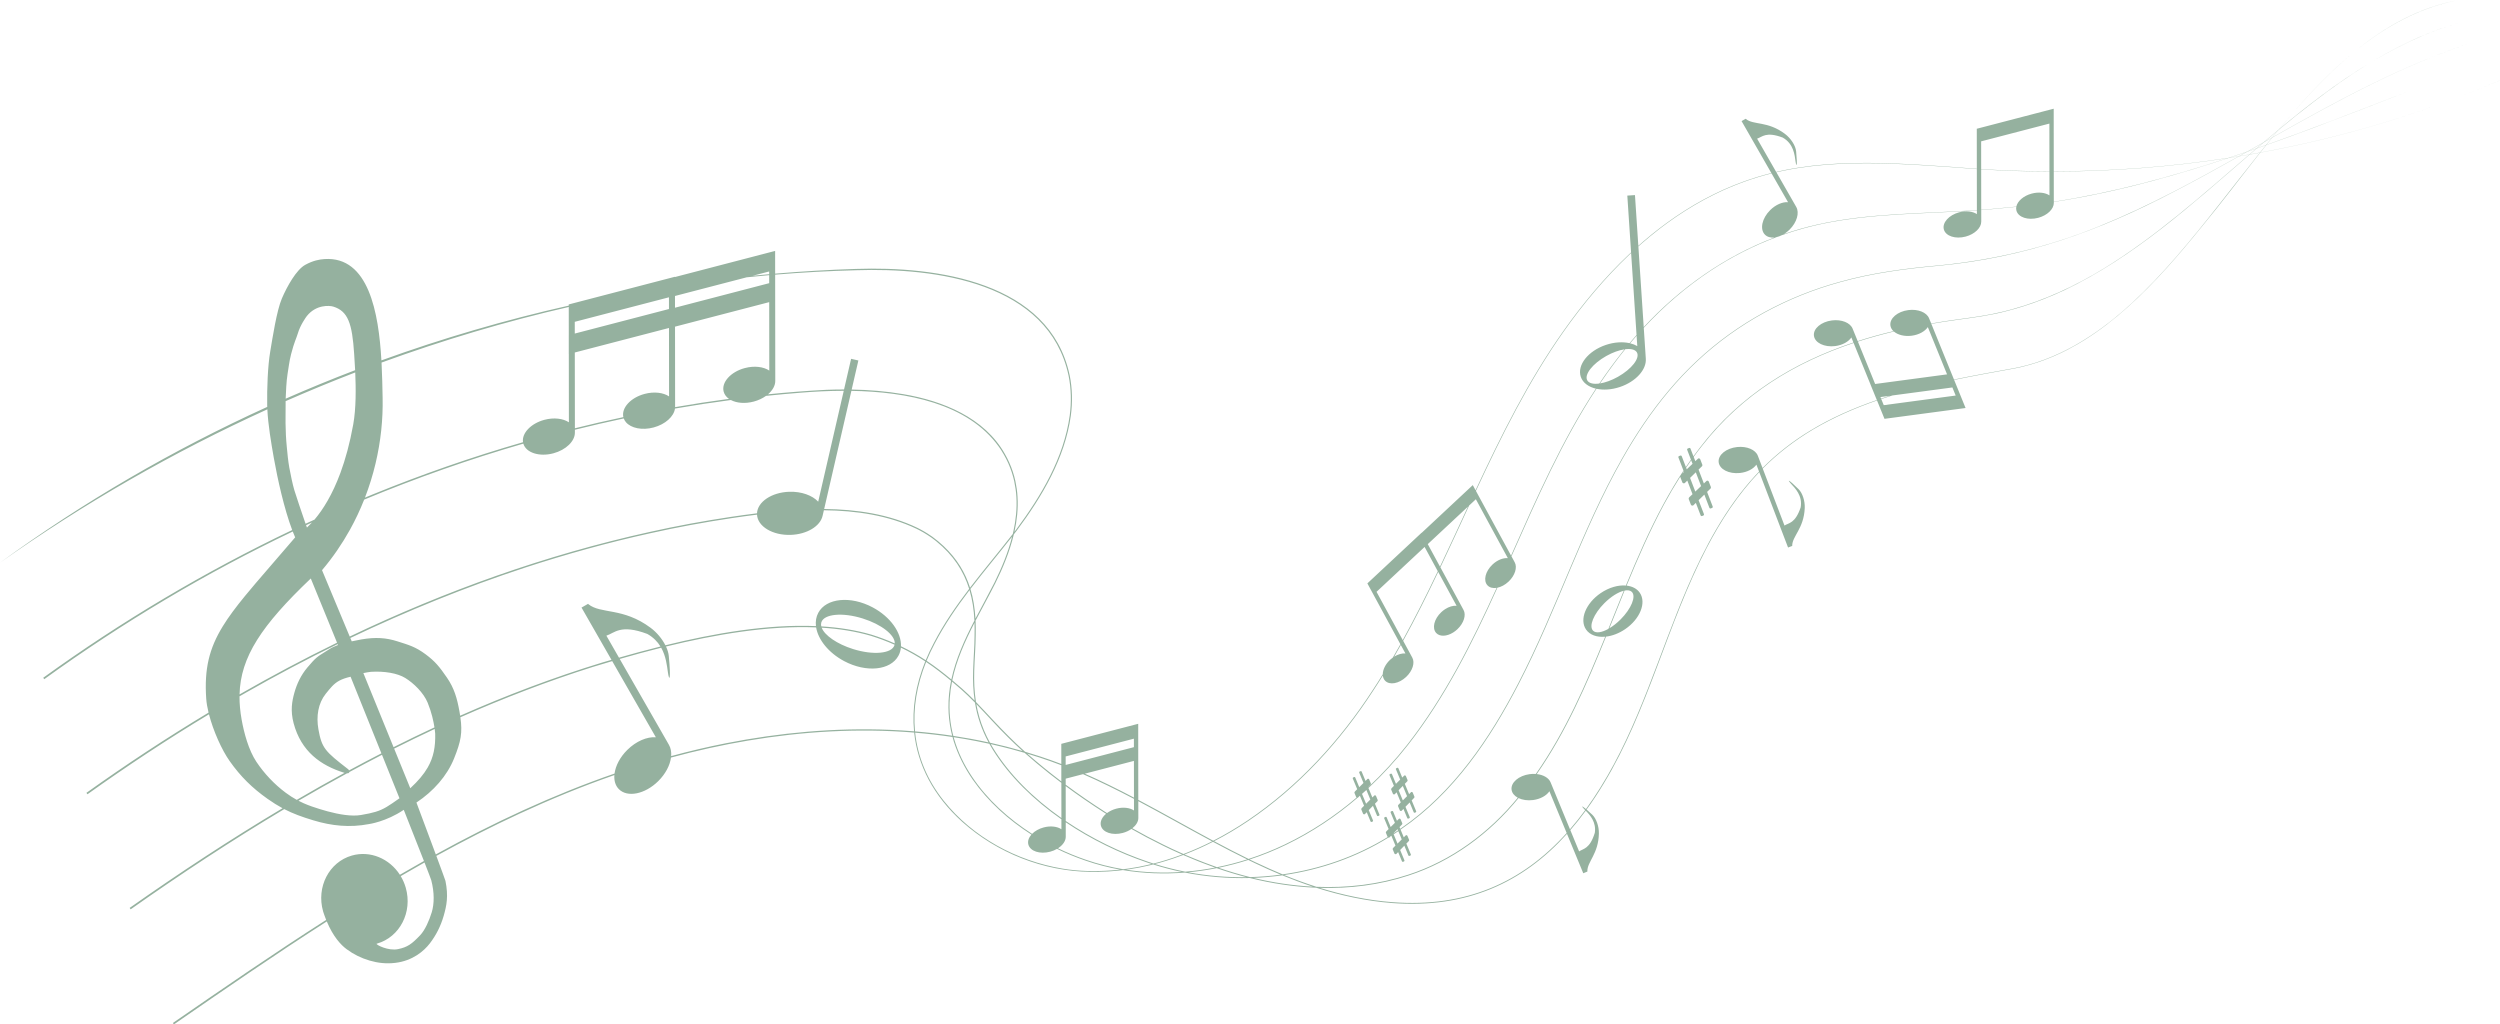 <?xml version="1.0" encoding="UTF-8"?><svg id="Layer_2" xmlns="http://www.w3.org/2000/svg" viewBox="0 0 5729.41 2347.72"><defs><style>.cls-1{fill:#95b19f;}</style></defs><g id="Layer_1-2"><path class="cls-1" d="M5729.41,184.06c-176.26,75.81-360.88,130.99-549.32,165.5,4.49-5.67,8.99-11.35,13.53-17.02,145.13-51.35,288.02-109.38,431.89-164.24-46.35,17.65-92.6,35.58-138.84,53.54-96.84,37.54-194.26,75.44-292.72,110.27,4.48-5.6,8.98-11.19,13.5-16.78,152.93-86.32,306.77-171.09,475.14-223.3-168.15,52.04-321.84,136.55-474.62,222.66,4.52-5.58,9.07-11.15,13.64-16.7,25.85-21.53,51.97-42.62,78.59-62.96,40.96-31.61,83.52-61.86,127.88-89-72.45,44.02-139.7,95.88-205.21,150.43,10.18-12.33,20.48-24.57,30.93-36.67-10.63,12.23-21.17,24.67-31.64,37.26-11.55,9.62-23.05,19.33-34.51,29.09-12.6,7.11-25.19,14.22-37.79,21.31-14.24,4.88-28.5,9.68-42.78,14.4-132.38,20.4-266.34,30.67-400.34,30.79l-.02-13.44-.04-33.67-.03-29.15-.04-32.33-.02-20.92v-13.98l-176.26,45.92h0s-.03.01-.03.01l.03,23.33v8.09h0s0,.86,0,.86l.04,32.12.03,27.43c-19.07-1.26-38.14-2.71-57.18-4.38-42.72-2.98-85.45-5.96-128.25-7.66-85.48-3.4-171.85-1.96-255.96,15.12-6.15,1.23-12.31,2.57-18.47,4l-.68-1.18-18.32-31.97-15.86-27.68-8.82-15.4c11.56-3.61,20.06-17.07,58.7-2.46,25.04,14.11,27.31,39.77,29.45,54.9,1.89,13.38,4.69,12.28,1.28-23.3-1.25-13.08-11.96-29.91-25.95-40.35-39.71-29.62-71.53-19.43-89.4-34.01l-.26-.44h0s-.18.1-.18.1h0s0,0,0,0l-9.27,5.32,17.57,30.65,17.48,30.5,15.47,26.99,17.76,30.99c-21.44,5.37-42.76,11.86-63.27,19.27-62.97,22.67-122.27,55.42-176.32,94.79l-6.44,4.8-6.44,4.8-3.22,2.4-3.16,2.48-12.61,9.96-3.15,2.49-3.09,2.57-6.16,5.15-6.16,5.15-3.08,2.58-3.02,2.65s-5.28,4.66-8.76,7.73l-.2-3.02-3.77-56.97-3.74-56.37h.01s-17.54,1.16-17.54,1.16l3.77,56.89,3.75,56.61,1.11,16.82c-1.74,1.62-4.41,4.1-4.41,4.1-56.38,53.3-106.52,113.34-151.22,176.7-80.37,113.91-141.98,238.2-200.78,364.09l-.14-.26-6.22-11.48-117.17,109.42-.14-.25-124.27,116.06h0s-.02.02-.02.02l10.39,19.14,3.6,6.64h0s.38.7.38.7l14.31,26.36,12.66,23.32,15.14,27.88,19.27,35.48c-5.67,10.16-11.43,20.26-17.29,30.32-2.23,1.59-4.4,3.38-6.5,5.36-10.67,10.08-16.57,22.57-16.66,33.07-7.43,12.08-14.98,24.25-22.72,35.8-75.41,116.5-171.38,221.34-286.81,299.07-25.33,17.04-51.75,32.71-79.05,46.66-57.42-30.78-114.14-63.14-171.7-93.63l-.05-44.34-.04-33.67-.03-29.15-.04-32.33-.02-20.92v-13.98l-176.26,45.92h0s-.03.01-.03.01l.03,23.33v8.09h0s0,.86,0,.86l.02,13.9c-15.87-6.09-31.91-11.82-48.13-17.12-11.6-3.83-23.26-7.46-34.97-10.92-.15-.13-.3-.26-.45-.39-25.37-22.68-49.3-46.89-72.54-71.76-13.17-13.98-26.13-28.2-39.52-41.98-3.73-23.65-4.67-47.76-3.94-71.71.72-26.96,3.16-53.99,3.33-81.01.27-11.41.18-22.57-.34-33.5,15.08-29.01,31.09-57.58,45.58-86.34,17.37-35.13,32.42-71.64,41.73-109.78.14-.57.27-1.15.41-1.73,2.38-3.06,4.75-6.13,7.11-9.21,57.96-77.91,109.99-165.35,123.58-263.03,4.03-30.61,3.49-62.01-2.68-92.3-45.63-214.8-305.98-250.1-490.03-243.79-61.75,1.94-123.43,5.56-184.97,10.82v-3.9s-.04-28.88-.04-28.88v-19.3l-229.69,59.85v-.62l-243.29,63.39v.02h-.04v2.7c-145.54,32.78-289.02,74.75-429.32,125.52-6.24-109.02-29.1-239-130.51-232.2-12.03.81-26.29,3.52-44.04,13.23-20.36,11.13-41.68,49.4-53.62,77.28-11.85,28.04-21.12,88.83-26.64,121.59-5.64,33.06-7.54,85.12-6.94,122.4.02,1.41.08,2.86.12,4.3C397.02,1030.5,191.34,1150.01,0,1289.59c190.97-135.05,396.79-253.37,612.72-351.52,1.62,35.03,8.6,76.15,14.77,111.24,8.69,48.84,23.71,116.66,42.14,165.39-199.93,95.24-391.06,208.97-570.58,338.6,0,0,2.34,3.24,2.34,3.24,179.23-129.53,369.93-243.25,569.53-338.46,1.81,4.67,3.66,9.16,5.54,13.41-46.86,55.04-85.01,97.73-115.11,134.5-20.65,25.22-37.51,47.65-50.82,69.37-30.91,50.46-42.63,97.09-37.92,165.87.66,9.57,2.54,20.43,5.34,31.89-95.77,57.59-189.13,119.12-279.86,183.88l2.33,3.25c90.48-64.57,183.28-125.92,278.49-183.28,9.8,37.84,29.1,81.42,47.64,107.55,24.83,35.16,51.5,61.42,86.5,86.14,12.07,8.55,23.26,15.55,34.48,21.59-119.91,71.45-236.59,148.44-350.4,228.45,0,0,2.3,3.27,2.3,3.27,114.49-80.63,231.61-157.95,351.98-229.68,20.09,10.4,40.61,17.89,66.73,25.74,42.23,12.77,83.34,17.04,127.43,8.56,0,0,39.36-5.35,79.76-32.66,0,0,27.55,69.43,46.23,117.27-18.45,10.36-36.83,20.88-55.13,31.55-23.88-36.98-67.94-56.07-110.06-44.04-52.31,14.94-81.82,72.22-65.91,127.94.08.29.18.57.27.86.02.06.02.13.04.19.09.27.18.52.27.79.69,2.28,1.45,4.53,2.28,6.73,1.34,3.83,2.73,7.49,4.14,11-119.36,76.24-236.01,156.66-351.27,236.18,0,0,2.27,3.29,2.27,3.29,115.72-79.91,231.79-160.07,350.43-235.98,14.66,34.93,32.25,53.8,45.44,63.56,15.68,11.68,33.41,20.48,52.7,26.14,19.08,5.56,38.36,7.72,58.87,5.25,40.14-4.83,65.84-27.22,79.26-44.76,14.31-18.7,24.65-39.12,31.6-62.89,6.82-23.77,11.18-45.26,4.1-80.19-.31-1.54-9.47-26.47-20.9-57.3,62.24-34.27,125.53-66.67,190.14-96.61,71.12-32.9,143.79-62.89,217.88-88.6-.94,12.75,2.35,24.2,10.31,32.24,19.57,19.79,59.96,11.57,90.21-18.35,16.77-16.58,26.89-36.34,29.26-54.04,58.11-15.8,117.11-28.92,176.32-38.85,125.46-21.22,253.98-28.75,380.96-18.41,7.87,74.58,44.03,144.78,110.15,204.54,79.89,71.41,186.33,113.43,293.56,114.68l16.09.07c5.36-.11,10.72-.4,16.08-.59l8.04-.32c2.68-.12,5.35-.42,8.02-.62l16.03-1.35c3.44-.39,6.87-.83,10.3-1.27,46.89,7.84,94.7,9.53,142.18,5.71,48.89,9.63,98.87,13.8,148.66,12.46,49.89,12.4,101.03,20.2,152.23,22.27,56.53,18.01,114.71,30.55,173.97,35.11,170.54,13.02,299.66-46.44,400.8-158.62l.48,1.17,11.27,27.3,12.74,30.86,12.8,31.01,9.38-3.87h0s0,0,0,0l.18-.07h0s-.19-.45-.19-.45c-.56-21.89,25.59-39.86,26.43-86.9.3-16.57-6.12-34.39-15.21-42.94-5.34-5.02-9.64-8.88-13.01-11.77,13.65-18.82,26.74-38.7,39.31-59.61,102.56-168.93,145.08-365.37,235.88-539.97,32.58-62.54,71.67-122.71,120.58-173.76l18.99,49.72,12.6,32.99,10.54,27.59,11.91,31.19,11.97,31.34,9.48-3.62h0s0,0,0,0l.18-.07h0s-.17-.45-.17-.45c.03-21.9,26.65-39.16,28.75-86.16.74-16.56-5.2-34.54-14.06-43.33-24.11-23.9-26.6-22.51-17.9-13.07,9.83,10.66,27.33,27.76,22.65,54.65-12.49,37.18-27.5,35.34-37.1,41.67l-6.01-15.74-10.81-28.3-12.48-32.69-20.59-53.92c34.27-34.66,73.41-64.49,115.25-89.44,46.23-27.39,95.92-49.06,146.68-66.59l4.61,11.34.33.82h-.01s3.15,7.71,3.15,7.71l9.05,22.24h.02s0,0,0,0l185.82-24.79-5.44-13.32-8.12-19.95-12.54-30.82-.12-.3c45.24-9.45,90.78-17.64,136.18-25.85l12.32-2.48,1.54-.31,1.52-.38c2.53-.64,6.3-1.57,9.14-2.29,3.55-.91,8.67-2.08,12.14-3.21,3.65-1.14,14.77-4.31,18.01-5.52,4.23-1.48,10.62-3.7,14.83-5.18,5.33-1.97,15.29-6.02,20.43-8.1l5.73-2.57s11.47-5.13,11.47-5.13c3.6-1.79,13.42-6.64,16.88-8.36,6.39-3.4,15.78-8.42,22.01-12.09,4.91-2.96,11.39-6.64,16.16-9.69,35.34-22.09,68.81-48.13,99.8-75.94,62.31-55.93,117.15-119.64,169.78-184.58,43.2-52.03,87.13-110.54,133.44-169.14,188.55-34.6,373.25-89.89,549.58-165.83ZM5179.37,349.69c-7.81,1.43-15.63,2.83-23.46,4.19,5.29-4.57,10.59-9.13,15.89-13.68,7.06-2.46,14.1-4.93,21.15-7.42-4.54,5.62-9.06,11.26-13.58,16.92ZM4423.31,735.2c-.03-.07-2.33-5.69-2.36-5.76-5.35-13.43-25.17-21.66-47.43-18.82-24.82,3.17-43.26,18.9-41.19,35.13.64,5.01,3.17,9.49,7.08,13.18-27.78,6.62-55.16,14.2-82.01,22.86l-9.31-22.88c-.03-.07-2.33-5.69-2.36-5.76-5.35-13.43-25.17-21.66-47.43-18.82-24.82,3.17-43.26,18.9-41.19,35.13,2.07,16.23,23.88,26.82,48.7,23.65,16.69-2.13,30.48-9.94,37.1-19.76l4.74,11.64c-136.86,45.68-259.6,120.17-351.87,240.94-5.05,6.47-9.98,13.05-14.83,19.69l-6.72-17.53c-.49-1.27-1.91-1.91-3.18-1.42l-2.98,1.14c-1.27.49-1.91,1.91-1.42,3.18l8.62,22.51c-3.94,5.54-7.82,11.14-11.63,16.78l-9.49-24.76c-.49-1.27-1.91-1.91-3.18-1.42l-2.98,1.14c-1.27.49-1.91,1.91-1.42,3.18l11.55,30.14c-16.28,24.7-31.38,50.22-45.47,76.07-32.6,60.38-60.22,123.48-86.47,187.3-17.58-1.48-38.72,4.35-57.9,17.45-34.03,23.23-49.01,60.52-33.47,83.28,8.72,12.77,25.2,18.26,44,16.51-44.44,109.63-91.38,217.83-159.03,314.61-4.53-.35-9.3-.23-14.18.42-25.04,3.33-43.58,19.31-41.4,35.69,1.01,7.62,6.33,13.98,14.25,18.27-65.61,80.36-152.17,144.47-251.33,176.53-68.03,22.34-139.09,30.55-210.03,27.7-25.02-7.99-49.71-17.05-74.03-26.97,84.3-12.32,166.05-40.85,238.8-85.8.67.16,1.44.12,2.24-.22l2.89-2.98c.57-.36,1.14-.72,1.71-1.08l9.39,22.66-4.96,4.94c-1.34,1.26-1.74,2.6-1.16,4.01l3.75,9.07c.59,1.42,2.27,2.08,4.1,1.33l4.4-4.54,8.83,21.31c.39.94,1.47,1.39,2.42,1l2.21-.92c.94-.39,1.39-1.47,1-2.42l-9.83-23.74,9.6-9.9,9.32,22.49c.39.94,1.47,1.39,2.42,1l2.21-.92c.94-.39,1.39-1.47,1-2.42l-10.32-24.93,5.77-5.95c1.52-1.67-.07-4-.66-5.41l-2.6-6.29c-.59-1.41-2.21-2.09-3.62-1.5l-4.83,4.81-7.36-17.77c.66-.46,1.32-.91,1.97-1.37,119.85-82.22,203.44-205.76,269.19-333.22,87.05-168.04,144.13-350.17,237.47-515.09,31.03-54.73,66.16-107.57,106.72-155.71,19.99-23.88,42.18-47.35,64.97-68.55,92.06-86.26,206.28-147.68,327.79-180.84,73.72-20.63,150.07-30.59,226.21-37.48,197.31-18.88,362.97-77.9,537.76-169.39,50.25-26.02,99.9-53.46,149.41-81.28,7.83-1.29,15.66-2.6,23.49-3.96-107.54,92.7-213.62,187.82-334.14,261.6-65.32,39.87-135.51,72.52-209.39,92.87l-12.35,3.22c-2.06.53-4.11,1.1-6.18,1.59,0,0-6.22,1.45-6.22,1.45-49.72,12.01-100.89,15.79-151.18,24.78-3.14.51-6.28,1.03-9.42,1.56l-2.55-6.26ZM4381.03,769.4c16.69-2.13,30.48-9.94,37.1-19.76l26.72,65.66,13.18,32.39,4.18,10.27-164.84,22.04-5.31-13.05-13.06-32.1-21.18-52.06c27.03-8.71,54.57-16.34,82.52-23.03,8.91,7.73,24.12,11.76,40.7,9.64ZM4309.56,909.96l21.35-2.85c-6.65,2.07-13.28,4.21-19.9,6.41l-1.45-3.57ZM3878.9,1062.95l-13.26,12.52-1.41-3.69c3.81-5.66,7.67-11.27,11.61-16.83l3.06,8ZM3886.36,1082.41l12.12,31.62-13.26,12.52-11.99-31.3,13.14-12.84ZM3859.26,1081.49l-3.84,3.63c1.09-1.69,2.19-3.37,3.3-5.05l.55,1.42ZM3686.1,1441.18c-15.2,8.53-28.67,10.67-35.11,4.25-10.28-10.26,1.27-38.49,25.79-63.04,15.14-15.15,31.67-25.36,44.53-28.54-11.86,29.05-23.49,58.22-35.22,87.33ZM3723.09,1353.45c7.18-1.45,13.07-.57,16.71,3.07,10.28,10.26-1.27,38.49-25.79,63.04-8.44,8.45-17.31,15.36-25.74,20.37,11.59-28.83,23.09-57.72,34.83-86.48ZM2573.93,1992.04c-28.95-4.85-57.55-12.04-85.49-21.73-21.65-7.36-43.02-16.2-63.77-26.23,11.02-7.09,17.86-16.94,17.78-26.5,0-.08,0-5.97,0-6.05l-.03-27.11c59.15,39.86,124.18,71.18,187.27,92.41,3.2,1.09,6.4,2.16,9.61,3.2-4.89,1.23-9.62,2.35-13.22,3.05,0,0-15.68,3.33-15.68,3.33-4.02.76-20.5,3.41-23.71,4.02l-7.95,1.01c-1.61.2-3.21.41-4.81.62ZM2122.45,1517s.02.01.03.02c19.86,13.18,38.78,27.93,57.16,43.24-4.06,19.92-6.27,40.3-5.99,61.27.05,17.17,2.11,34.37,5.39,51.23l1.63,7.19c.43,2.07.94,4.12,1.49,6.15-28.26-4.22-56.67-7.51-85.14-9.89-5.02-52.67,4.24-106.59,25.44-159.21ZM1997.14,1454.5c-36.04-10.56-74.74-16.55-115.01-18.99-.76-3.21-.74-6.32.17-9.23,6.05-19.37,48.47-23.35,94.74-8.9,43.12,13.47,74.36,38.2,73.52,57.18-17.43-7.69-35.28-14.4-53.42-20.06ZM2050.16,1477.48c-.09.38-.17.77-.28,1.15-6.05,19.37-48.47,23.35-94.74,8.9-37.16-11.61-65.48-31.58-72.07-49.02,39.8,2.43,77.9,8.37,113.25,18.75,18.28,5.7,36.28,12.46,53.84,20.23ZM2000.02,1391.98c-50.79-27.07-106.65-21.47-124.76,12.51-4.92,9.24-6.54,19.62-5.28,30.39-111.26-4.75-233.61,16.62-345.06,43.96-7.45-14.68-19.52-29.38-33.71-39.97-63.51-47.37-114.4-31.08-142.97-54.39l-.41-.71h0s-.28.15-.28.15h0s0,0,0,0l-14.83,8.5,28.1,49.02,27.96,48.78,12.58,21.95c-6.73,1.95-13.39,3.9-19.94,5.83-111.61,34.01-220.48,75.24-326.84,122.23-.45-2.94-.95-5.98-1.51-9.16-5.48-31.02-12.24-54.12-28.77-78.12-17.02-24.71-26.87-37.13-49.1-53.61-23.1-17.14-38.59-21.37-64.38-29.54-25.71-8.25-50.03-9.98-82.2-4.47-1.23.21-22.53,4.45-22.53,4.45l-3.2-7.68c130.14-62.15,264.02-116.46,401.04-161.5,93.8-30.58,190.02-57.35,286.39-78.54,61.49-13.8,123.52-25.15,185.83-34.55,19.13-2.85,38.77-5.61,58.77-8.09,1.32,27.03,35.68,47.75,77.13,46.39,37.41-1.23,67.87-20.05,73.11-43.59.03-.13,2.32-9.99,2.35-10.11l.63-2.74c74.43.74,147.92,11.74,212.53,42.55,2,1.02,4.04,1.95,6,3.03l5.89,3.24,2.94,1.62c.98.55,1.92,1.16,2.88,1.73l5.73,3.5c1.94,1.12,3.75,2.45,5.61,3.69l5.56,3.77,5.36,4.04c1.77,1.36,3.62,2.64,5.3,4.12,38.95,31.67,62.41,67.88,75.13,108.88-30,39.31-58.09,79.94-80.96,124.06-6.97,13.14-13.16,26.3-18.59,39.47-18.12-11.9-37.09-22.57-56.68-31.95,1.18-31.06-23.95-67.36-64.82-89.15ZM1403.79,1481.43l-14.11-24.62c18.49-5.77,32.08-27.29,93.88-3.94,13.93,7.85,23.44,17.93,30.08,28.76-32.91,8.24-64.79,16.95-95.06,25.6l-14.79-25.8ZM799.89,1765.59c-.53-1.17-1.24-2.15-1.8-2.58-52.97-41.03-60.6-48.04-68.39-91.78-5.2-29.8-.75-59.17,16.82-81.23,5.53-6.86,10.07-12.56,14.73-17.39,9.96-10.31,20.45-16.64,42.21-21.7l70.62,175.58c-24.86,12.76-49.59,25.79-74.18,39.1ZM832.75,1542.58c4.81-.91,12.81-2.65,17.51-2.94,30.47-1.9,60.46,3.06,78.49,14.14,19.31,11.87,41.98,33.84,51.39,56.72,9.08,22.11,13.47,43.17,15.53,56.48-31.47,14.65-62.72,29.77-93.75,45.36l-69.17-169.77ZM801.83,1214.36c12.59-22.67,23.47-45.86,32.75-69.31,119.03-49.5,240.88-92.5,364.78-128.34,6.04,20.82,36.64,30.76,68.77,22.19,29.08-7.75,49.52-28.01,49.36-47.4,0-.07,0-4.21,0-6.63,37.17-9.28,74.5-17.92,111.97-25.88,1.14,3.13,2.84,6,5.03,8.57,11.57,13.7,36.93,19.14,63.32,12.11,27.07-7.21,46.64-25.26,49.09-43.36,42.55-7.39,85.24-13.92,128.06-19.55,13.26,7.06,32.55,8.85,52.43,3.55,10.76-2.87,20.33-7.45,28.12-13.06,26.6-2.79,53.25-5.23,79.92-7.31,30.35-2.5,63.66-4.26,98.23-4.31l-7.93,34.45-10.96,47.55-13.1,56.85-26.55,115.24c-13.52-14.41-38.31-23.61-66.36-22.69-40.43,1.33-72.75,23.19-73.9,49.36-20.14,2.48-39.93,5.25-59.2,8.11-62.39,9.37-124.49,20.7-186.06,34.48-238.22,52.53-468.35,134.96-688.14,239.82l-63.45-152.07c24.8-29.31,45.99-60.33,63.78-92.37ZM1706.94,843.52c-32.43,8.64-54.13,32.84-48.48,54.04,1.79,6.7,6.09,12.3,12.17,16.55-41.28,5.47-82.44,11.8-123.47,18.94,0-.26.02-.52.02-.78,0-.11,0-8.24,0-8.35l-.12-109.95-.05-46.47-.02-18.9,215.85-56.18.02,14.87.05,46.9.11,95.07c-13.2-8.84-34.29-11.54-56.08-5.73ZM1762.8,648.97l-215.85,56.24-.03-22.57v-4.34s164.37-42.78,164.37-42.78c17.15-1.78,34.31-3.43,51.48-4.93l.02,18.38ZM1533.08,681.36v1.58s.03,25.26.03,25.26l-215.85,56.24-.03-22.57v-4.34s215.84-56.18,215.84-56.18ZM1317.38,873.2l-.05-46.48-.02-18.9,215.85-56.18.02,14.87.05,46.9.11,95.07c-13.2-8.84-34.28-11.55-56.08-5.73-32.01,8.53-53.55,32.21-48.66,53.21-19.12,4.06-38.21,8.26-57.25,12.64-17.98,4.15-35.92,8.46-53.83,12.91l-.12-108.32ZM2321.01,1223.82c-32.09,41.31-66.02,81.47-97.9,123.06-10.99-34.56-29.84-66.17-60.13-94.91-8.13-7.84-16.97-14.99-26.08-21.73-3.08-2.01-8.28-5.78-11.3-7.55l-5.8-3.54c-.97-.58-1.92-1.2-2.91-1.75-4.51-2.49-10.39-5.8-14.98-7.98-64.87-30.98-138.52-42.13-213.11-42.97l29.4-127.6,12.98-56.34,11.24-48.77,8.75-37.99c127.04,2.03,266.92,28.92,337.71,127.69l4.15,6c.34.5.7.99,1.03,1.51,2.18,3.61,4.51,7.25,6.62,10.92,2.49,4.6,2.28,4.14,5.21,9.62l1.58,3.29,3.15,6.58c1.77,4.32,3.86,8.95,5.45,13.52l2.46,6.86c1.18,3.83,1.83,6.1,3.17,10.47l.89,3.54s1.76,7.08,1.76,7.08c2.5,11.83,4.31,24.03,4.95,36.1,1.67,26.66-1.34,53.71-7.06,79.77-.39,1.72-.8,3.43-1.21,5.14ZM2142.19,1474.69c22.56-43.46,50.2-83.52,79.74-122.29,6.5,21.89,9.99,45.14,11.21,69.78-22.46,43.45-42.8,87.95-52.87,135.05-18.09-15.04-36.69-29.52-56.25-42.52-.17-.11-.34-.22-.52-.34,5.48-13.33,11.72-26.57,18.68-39.68ZM2176.72,1599.61c.88-12.75,2.63-25.26,5.07-37.56,7.04,5.89,14.01,11.86,20.92,17.85,10.97,9.72,21.46,19.93,31.71,30.39,2.58,15.95,6.38,31.7,11.71,47.02,5.23,15.17,11.81,29.96,19.45,44.12-26.77-5.86-53.74-10.83-80.84-14.93-7.44-28.22-10.15-57.79-8.02-86.88ZM2237.87,1698.48c9.38,1.76,19.34,3.84,29.43,6.08,2.59,4.67,5.29,9.26,8.1,13.78,38.52,61.56,94.13,115.29,157.08,159.23l.03,22.86c-9.56-6.4-24.84-8.36-40.63-4.16-10.95,2.92-20.21,8.29-26.56,14.74-53.96-34.56-102.72-78.37-138.27-131.87-17.46-26.34-31.63-55.21-40.35-85.62-.4-1.36-.78-2.74-1.16-4.11,17.5,2.65,34.95,5.65,52.34,9.05ZM2348.16,1725.33c9.23,8.21,18.59,16.25,27.99,24.09,18.32,15.34,37.09,30.22,56.23,44.64v3.52s.04,33.98.04,33.98l.05,43.12c-64.1-45.01-120.53-100.22-158.44-163.4-1.18-1.98-2.33-3.97-3.46-5.98,15.99,3.6,32.16,7.58,46.72,11.36l6.04,1.69,12.07,3.39,12.07,3.39c.23.07.46.14.7.21ZM2630.4,1974.7c-63.08-21.23-128.52-52.86-187.98-93.15l-.06-49.68-.03-30.37c28.83,21.34,58.46,41.65,88.59,60.91,1.34.85,2.69,1.7,4.04,2.55-9.51,7.93-14.39,18.1-11.89,27.47,4.09,15.36,26.46,22.74,49.95,16.48,7.6-2.03,14.38-5.23,19.94-9.16,23.55,13.38,47.51,26.09,71.6,37.83,5.74,2.74,14.33,6.99,20.14,9.75l2.91,1.31s16.2,7.29,21.59,9.72c-7.07,2.65-14.19,5.18-21.35,7.57-9.05,3.29-21.18,6.54-30.63,9.49-3.79.96-8.76,2.27-13.84,3.57-4.34-1.38-8.67-2.8-12.98-4.27ZM2442.33,1798.2l-.02-13.69,39.72-10.34c39.64,17.29,78.4,36.5,116.76,56.62l.03,26.64c-9.56-6.4-24.84-8.36-40.63-4.15-8.18,2.18-15.41,5.73-21.2,10.07-1.59-1-3.17-2-4.75-3.01-30.63-19.58-60.67-40.26-89.91-62v-.14ZM2657.73,1977.23c10.55-3.28,19.75-5.58,30.72-9.53,7.77-2.6,15.49-5.35,23.16-8.25,6.5,2.97,16.54,6.92,22.88,9.63,5.79,2.55,17.86,7.22,23.76,9.44,8.74,3.4,17.54,6.66,26.41,9.79-22.62,4.38-45.47,7.52-68.41,9.39-23.46-4.62-46.68-10.5-69.49-17.64,4.59-1.18,10.96-2.82,10.96-2.82ZM2759.07,1976.37c-12.98-4.75-28.62-11.53-41.38-16.78-.81-.35-1.85-.8-3.04-1.32,22.19-8.52,43.94-18.26,65.16-29.06,25.94,13.88,52.02,27.43,78.4,40.35-22.7,7.21-45.81,13.19-69.17,17.88-10.08-3.52-20.08-7.21-29.98-11.06ZM2860.72,1970.78c5.85,2.86,11.72,5.68,17.6,8.47,18.6,8.87,37.46,17.32,56.55,25.26-23.19,3.09-46.56,4.96-69.97,5.61-24.42-6.08-48.54-13.27-72.22-21.42,22.98-4.75,45.71-10.74,68.04-17.91ZM2879.31,1977.16c-5.15-2.44-10.28-4.92-15.41-7.41,28.97-9.46,57.25-20.9,84.5-34.16,58.74-28.48,113.31-64.9,162.81-107.31.29-.05.59-.12.9-.25l3.13-3.23c.44-.39.89-.77,1.33-1.15l9.52,22.98-4.96,4.94c-1.34,1.26-1.74,2.6-1.16,4.01l3.75,9.07c.59,1.41,2.27,2.08,4.1,1.32l4.4-4.54,8.83,21.31c.39.94,1.47,1.39,2.42,1l2.21-.92c.94-.39,1.39-1.47,1-2.42l-9.83-23.74,9.6-9.9,9.32,22.49c.39.94,1.47,1.39,2.42,1l2.21-.92c.94-.39,1.39-1.47,1-2.42l-10.32-24.93,5.77-5.95c1.52-1.67-.07-4-.66-5.41l-2.6-6.29c-.59-1.41-2.21-2.09-3.62-1.5l-4.83,4.81-8.97-21.65c32.86-30.57,63.26-63.82,90.88-99.13,85.8-109.96,147.46-233.69,204.66-359.96,8.49-1.74,17.64-6.52,25.6-14.04,14.8-13.97,20.43-32.61,14.09-44.09-.03-.06-2.65-4.9-2.68-4.97l-4.83-8.89c58.38-131.71,115.99-263.87,194.83-383.95,15.75,3.42,34.83,2.32,54-4.15,36.48-12.31,60.9-39.88,59.08-64.63,0-.13-.68-10.53-.68-10.66l-3.99-60.26c46.25-49.81,97.92-94.55,154.78-131.91,46.8-30.76,97.09-56.33,149.57-75.94,3.97-.9,8.04-2.37,12.1-4.4,16.87-5.97,33.94-11.33,51.2-16.05,14-3.83,28.49-7.3,42.77-10.32,116.06-24.12,235.09-22.38,353.02-30.53v8.63c-9.55-6.4-24.83-8.36-40.62-4.16-23.49,6.26-39.22,23.79-35.12,39.15,4.09,15.36,26.46,22.74,49.95,16.48,21.07-5.61,35.88-20.29,35.76-34.34,0-.08,0-5.97,0-6.05l-.02-20.43c15.35-1.14,30.68-2.45,45.97-4.04,11.46-.98,22.91-2.08,34.35-3.29-.52,2.91-.45,5.82.31,8.66,4.09,15.36,26.46,22.74,49.95,16.48,21.07-5.61,35.88-20.29,35.76-34.34,0-.03,0-.93,0-2.02,76.08-11.76,151.44-28.18,225.77-48.17,58.75-15.77,116.86-33.49,174.52-52.55,7.71-1.19,15.42-2.41,23.12-3.67-49.24,27.63-98.62,54.88-148.6,80.72-55.75,28.83-113.27,56.13-171.48,79.63-116.8,47.61-240.67,77.19-366.15,89.39-76.15,6.83-152.61,16.77-226.38,37.37-121.69,33.14-236.09,94.56-328.32,180.89-22.81,21.2-45.11,44.75-65.1,68.62-40.64,48.19-75.85,101.05-106.94,155.84-93.45,164.86-150.66,347.02-237.79,514.98-65.73,127.22-149.14,250.42-268.81,332.42-.54.38-1.09.75-1.64,1.14l-1.68-4.05,5.77-5.96c1.52-1.67-.07-4-.66-5.41l-2.6-6.29c-.59-1.41-2.21-2.09-3.62-1.5l-4.83,4.81-8.87-21.41c-.39-.94-1.47-1.39-2.42-1l-2.21.92c-.94.39-1.39,1.47-1,2.42l9.83,23.73-9.7,9.66-9.21-22.24c-.39-.94-1.47-1.39-2.42-1l-2.21.92c-.94.39-1.39,1.47-1,2.42l10.17,24.56-4.96,4.94c-1.34,1.26-1.74,2.6-1.16,4.01l3.75,9.07c.05.12.12.24.19.35-73.37,45.13-155.84,73.55-240.82,85.47-20.29-8.37-40.33-17.32-60.07-26.75ZM3131.39,1810.41l9.08,21.91-9.7,9.66-9.35-22.58c3.35-2.97,6.68-5.96,9.98-8.99ZM3700.53,831.28c7.81-10.46,15.83-20.77,24.06-30.93,13.07-1.65,23.08.68,26.85,7.38,7.39,13.15-12.09,38.13-43.52,55.8-14.46,8.13-28.92,13.28-41.05,15.2,10.81-16.05,22-31.88,33.66-47.45ZM3665.28,878.96c-13.46,1.85-23.81-.44-27.65-7.27-7.39-13.15,12.09-38.13,43.52-55.8,14.77-8.3,29.55-13.5,41.83-15.33-1.81,2.26-3.61,4.52-5.4,6.79-18.48,23.26-35.84,47.17-52.29,71.6ZM3752.28,793.16c-4.83-2.8-10.39-4.95-16.47-6.42,4.9-5.83,9.86-11.6,14.9-17.31l1.57,23.72ZM4540.43,422.22l-.04-33.67v-.38c52.08,3.2,104.25,4.88,156.43,5l.06,54.62c-9.56-6.4-24.84-8.36-40.63-4.15-18.85,5.02-32.68,17.3-35.31,29.89-11.49,1.2-23,2.3-34.53,3.27-15.28,1.58-30.59,2.9-45.92,4.03l-.07-58.59ZM3193.19,1910.22l-.04-.11,9.6-9.9,1.18,2.84c-3.55,2.43-7.13,4.82-10.73,7.17ZM3204.65,1904.83l7.82,18.87-9.7,9.66-8.85-21.37c3.6-2.35,7.18-4.73,10.73-7.16ZM5132.03,357.91c6.07-3.41,12.15-6.84,18.22-10.26,6.87-2.36,13.73-4.73,20.59-7.12-5.23,4.48-10.45,8.98-15.66,13.47-7.71,1.34-15.43,2.64-23.15,3.9ZM5193.3,332.35c-6.96,2.46-13.93,4.91-20.9,7.34,5.21-4.47,10.43-8.94,15.66-13.39,6.25-3.53,12.51-7.07,18.77-10.6-4.52,5.53-9.03,11.08-13.53,16.65ZM5220.91,298.6c-4.53,5.45-9.05,10.94-13.55,16.45-6.01,3.39-12.02,6.78-18.02,10.17,10.49-8.93,21.01-17.81,31.58-26.62ZM5186.4,327.23c-4.99,4.26-9.98,8.52-14.97,12.79-6.59,2.29-13.18,4.57-19.78,6.83,11.58-6.53,23.16-13.08,34.74-19.62ZM5148.47,348.26c-5.82,3.28-11.64,6.55-17.46,9.81-7.36,1.2-14.74,2.37-22.11,3.51,13.21-4.37,26.4-8.82,39.57-13.33ZM5105.31,362.46c-130.46,43.02-262.94,78.93-398.48,99.9,0-1.63,0-3.44,0-3.49l-.07-65.71c133.4-.18,266.75-10.43,398.55-30.7ZM4540.36,359.4l-.04-32.33v-3.14s156.37-40.7,156.37-40.7v1.15s.04,32.13.04,32.13l.03,28.42.04,33.98.02,13.74c-52.17-.15-104.35-1.85-156.43-5.08l-.03-28.17ZM4089.21,390.82c84.03-17.11,170.35-18.58,255.77-15.23,42.79,1.69,85.51,4.64,128.23,7.6,19.06,1.66,38.13,3.11,57.22,4.35v.39s.04,33.98.04,33.98l.07,59.61c-122.85,8.43-247.02,6.04-367.53,33.51-25.36,5.76-50.18,12.87-74.44,21.23,4.37-2.7,8.65-6.04,12.64-9.98,16.97-16.78,23.07-38.76,15.32-52.05-.04-.07-3.24-5.68-3.28-5.75l-42.25-73.72c6.07-1.41,12.14-2.72,18.21-3.94ZM3764.07,556.52c5.63-4.98,12.58-10.61,18.4-15.53,5.82-4.87,15.93-12.69,21.97-17.5,4.82-3.59,11.18-8.32,16.09-11.99,53.97-39.35,113.16-72.08,176.05-94.75,20.64-7.46,41.95-13.97,63.4-19.34l.31.54,37.48,65.4c-12.56-.89-28.14,5.54-40.86,18.12-18.92,18.71-24.34,43.9-12.1,56.28,5.3,5.36,13.05,7.43,21.67,6.54-114.49,43.65-215.69,115.38-299.47,205.36l-5.2-78.47-3.93-59.34-3.12-47.09c3.55-3.13,9.32-8.24,9.32-8.24ZM3583.35,760.08c44.63-63.32,94.7-123.34,150.99-176.61,1.13-1.05,2.43-2.26,3.8-3.54l2.12,31.97,3.97,59.88,6.36,95.97c-5.43,6.16-10.78,12.39-16.05,18.7-15.82-3.53-35.03-2.47-54.35,4.05-40.68,13.73-66.38,46.43-57.4,73.03,4.64,13.74,17.62,23.15,34.69,27.16-78.58,119.58-136.15,251.33-194.45,382.67l-29.81-54.89-15-27.62-12.99-23.91-14.4-26.52-8.39-15.45c58.83-126.16,120.45-250.73,200.91-364.89ZM3364.22,1161.03c-21.26,45.92-42.36,91.93-64.06,137.62l-12.23-22.53-14.4-26.52-1.41-2.6,92.1-85.97ZM3198.5,1436.9l-15-27.62-12.99-23.91-14.4-26.52-1.4-2.58,110.17-102.83.11.21h0s.38.7.38.7l14.31,26.36,12.66,23.32,2.79,5.14c-25.46,53.31-51.84,106.13-80.34,157.78l-16.31-30.04ZM3210.33,1478.14l10.56,19.44c-7.81-.73-17.05,1.84-25.79,7.35,5.15-8.89,10.22-17.82,15.23-26.79ZM2860.49,1881.65c115.59-77.92,211.66-182.97,287.14-299.68,7.32-10.94,14.48-22.43,21.52-33.87.44,4.6,2.11,8.71,5.11,11.9,10.19,10.79,31.83,6.9,48.33-8.68,14.8-13.98,20.43-32.61,14.09-44.09-.03-.06-2.65-4.9-2.68-4.97l-18.32-33.73c28.51-51.66,54.87-104.49,80.32-157.81l11.5,21.18,30.64,56.42c-8-.7-17.49,2.03-26.4,7.83-3.01,1.96-5.96,4.26-8.76,6.9-16.5,15.58-21.61,36.96-11.42,47.75,8.3,8.79,24.18,7.84,38.71-1.23,3.35-2.08,6.64-4.6,9.74-7.53,14.8-13.98,20.43-32.61,14.09-44.09-.03-.06-2.65-4.9-2.68-4.97l-35.49-65.35-14.91-27.46c22.31-47.01,43.97-94.36,65.83-141.6l15.46-14.43.51.94,14.31,26.36,12.66,23.32,15.14,27.88,30.69,56.51c-10.7-1-24.11,4.18-35.2,14.65-16.5,15.58-21.62,36.96-11.42,47.75,4.94,5.23,12.56,7,20.98,5.68-57.12,125.85-118.72,249.13-204.24,358.6-27.45,35.04-57.64,68.06-90.27,98.43l-.09-.21,5.77-5.95c1.52-1.67-.07-4-.66-5.41l-2.6-6.29c-.59-1.42-2.21-2.09-3.62-1.5l-4.83,4.81-8.87-21.41c-.39-.94-1.47-1.39-2.42-1l-2.21.92c-.94.39-1.39,1.47-1,2.42l9.83,23.73-9.7,9.66-9.21-22.24c-.39-.94-1.47-1.39-2.42-1l-2.21.92c-.94.39-1.39,1.47-1,2.42l10.17,24.56-4.96,4.94c-1.34,1.26-1.74,2.6-1.16,4.01l3.75,9.07c.2.49.54.87.96,1.16-50.05,42.69-105.25,79.24-164.7,107.59-26.75,12.83-54.48,23.9-82.85,33.07-26.59-13-52.88-26.66-79.02-40.65,26.96-13.85,53.06-29.38,78.09-46.23ZM2777.87,1928.16c-21.37,10.81-43.27,20.55-65.61,29.04-8.38-3.75-21.48-9.78-26.57-12-5.4-2.58-14.56-7.12-20.09-9.74-23.72-11.58-47.32-24.1-70.52-37.28,8.6-6.75,13.77-15.29,13.7-23.61,0-.08,0-5.97,0-6.05l-.04-32.48c56.69,30.01,112.57,61.82,169.12,92.12ZM2598.63,1692.88v1.15s.02,18.3.02,18.3l-156.38,40.74-.02-16.35v-3.14s156.37-40.7,156.37-40.7ZM2598.69,1743.8v10.77s.05,33.98.05,33.98l.04,39.4c-37.04-19.44-74.47-38.02-112.7-54.84l112.61-29.31ZM2383.36,1736.33c16.51,5.39,32.83,11.22,48.97,17.42v1.92s-.03,0-.03,0v31.43l.07-.02v3.78c-26.85-20.33-53-41.57-78.29-63.72,9.78,3.01,19.53,6.1,29.28,9.18ZM2309.85,1689.32c10.87,10.88,22.17,21.52,33.71,31.9-24.7-7.16-49.64-13.52-74.75-19.09-10.18-18.52-18.48-38.21-24.33-58.48-2.93-9.95-5.22-20.05-6.99-30.23,24.34,25.06,47.41,51.43,72.36,75.9ZM2233.47,1456.01c-.16,27.05-2.57,53.91-3.29,80.98-.74,22.89.16,45.98,3.49,68.68-9.41-9.58-19.06-18.93-29.18-27.81-7.3-6.33-14.66-12.63-22.09-18.85,9.64-46.2,29.16-89.5,50.96-131.8.34,9.4.37,19,.11,28.8ZM2279.06,1335.06c-13.84,27.38-29.07,54.76-43.55,82.55-1.42-23.78-4.98-46.41-11.52-67.91,31.05-40.56,64.11-79.74,95.55-119.93-9.33,36.5-23.79,71.56-40.47,105.29ZM1961.57,619.34c182.91-6.2,441.68,28.01,487.3,241.35,6.12,29.98,6.68,61.11,2.69,91.43-13.49,97.24-65.3,184.25-122.96,261.87-1.25,1.64-2.51,3.27-3.77,4.9,5.81-26.21,8.76-53.33,7.12-80.12-.64-12.21-2.44-24.53-4.99-36.52-.51-2.15-2.2-8.76-2.67-10.75-.74-2.54-2.42-7.87-3.21-10.6-.77-2.11-3-8.45-3.74-10.42-1.02-2.47-3.17-7.56-4.26-10.22-.95-2.01-3.9-8.12-4.78-9.99-1.33-2.61-3.77-6.92-5.26-9.74-47.1-83.76-142.84-121.95-233.39-137.26-38.93-6.66-78.33-9.82-117.79-10.52l3.01-13.07,12.33-53.52h.01s-16.66-3.83-16.66-3.83l-12.44,54.01-3.74,16.26c-13.51,0-27.03.26-40.52.77-44.66,2.33-89.25,5.79-133.75,10.29,10.51-9,16.75-20,16.66-30.73,0-.11,0-8.24,0-8.35l-.12-109.95-.05-46.47-.05-40.23-.04-38.48c61.57-5.14,123.29-8.53,185.06-10.08ZM1762.77,622.13v1.58s0,4.67,0,4.67c-12.63,1.13-25.25,2.33-37.87,3.6l37.86-9.85ZM1303.46,703.52l.03,26.42v11.17h.01s0,1.19,0,1.19l.03,25.72h-.04v43.4l.09-.02.02,14.48.05,46.9.11,95.07c-13.2-8.84-34.29-11.54-56.09-5.74-31.05,8.28-52.26,30.82-49.03,51.33-116.83,33.71-231.86,73.79-344.43,119.62-5.94,2.43-11.87,4.89-17.8,7.35,9.92-25.68,17.93-51.65,24.12-77.62,12.23-51.27,17.39-102.47,16.35-151.15-.49-22.97-.89-50.98-2.47-80.75,140.17-51.24,283.57-93.99,429.05-127.39ZM656.07,885.64c.58-8.76,1.64-21.25,2.93-28.61,2.5-13.95,3.62-27.92,8.16-45.53,7.45-28.87,11.98-35.72,15.29-47.05,5.74-19.64,18.96-37.85,20.71-40.06,21.23-26.69,51.91-24.38,60.48-21.76,34.02,10.38,43.47,38.85,47.99,108.34.59,9.13,1.51,22.16,2.26,37.4-53.58,20.49-106.67,42.26-159.2,65.32.25-9.56.76-18.7,1.37-28.06ZM674.48,1123.1c-3.85-12.9-8.54-35.69-11.46-51.41-3.03-17.36-3.98-29.58-5.71-47.05-1.91-19.27-2.62-35.6-2.92-54.72-.19-12.71.29-25.65.16-39.45-.04-3.81-.02-7.51.03-11.13,52.63-23.15,105.84-45.1,159.55-65.8,1.6,35.88,2.03,82.31-4.58,119.15-7.83,43.61-18.01,80.22-29.32,110.88-18.54,50.25-40.12,84.47-59.44,107.25-6.84,3.13-13.68,6.27-20.51,9.44-7.38-20.98-22.63-66.62-25.8-77.16ZM707.66,1200.8c2.41-1.12,4.85-2.24,7.3-3.37-3.98,4.33-7.83,8.19-11.5,11.58-.48-1.24-1.15-3.06-1.96-5.34,2.06-.96,4.11-1.93,6.16-2.88ZM712.26,1325.73l60.14,147.1c-75.75,36.97-150.24,76.61-223.4,118.57,2.21-85.67,50.26-158.05,163.25-265.67ZM654.5,1816.53c-25.67-19.07-48.77-43.55-66.87-70.59-17.93-27.04-28.36-65.91-33.95-97.26-3.26-18.43-4.88-35.94-4.75-52.9,5.04-2.9,10.08-5.8,15.13-8.67,68.7-39.16,138.64-76.21,209.7-110.93l.83,2.04c-19.47,8.22-11.84,4.73-29.54,15.71-17.43,10.81-21.33,12.95-40.56,35.75-15.09,17.9-24.3,38.02-29.85,57.94-5.42,19.47-9.42,40.87-1.72,69.86,17.19,64.68,62.24,96.95,116.11,113.54.2.06.39.11.58.17-36.8,20.06-73.3,40.7-109.51,61.86-8.15-4.48-16.64-9.86-25.61-16.51ZM861.01,1860.43c-8.89,2.72-19.41,4.92-33.81,7.39-21.34,3.66-49.74-1.22-76.34-8.37-6.18-1.66-12.26-3.44-18.13-5.27-12.04-3.77-24.17-7.67-37.01-13.39-3.84-1.71-7.75-3.59-11.74-5.67,36.79-21.5,73.89-42.47,111.31-62.84,3.58.18,5-1.15,5.29-2.87,24.81-13.45,49.75-26.64,74.85-39.54l40.07,99.61c-24.58,17.36-36.02,25.29-54.49,30.94ZM940.27,1806.48l-36.99-90.78c30.74-15.48,61.71-30.52,92.91-45.1.93,6.7,1.18,10.67,1.18,10.67.73,29.98-3.59,54.08-17.25,77.79-8.91,15.46-21.8,30.76-39.85,47.41ZM988.34,2017.26c7.29,27.58,7.05,54.24,1.09,73.52-5.88,19.14-15.31,40.71-26.5,52.51-19.27,20.32-29.02,27.3-50.58,31.85-22.47,4.75-50.66-9.98-49.21-12.25-.38.06-.49.03.28-.21,0,0,0,0,0,0,0,0,.01,0,.02,0,.16-.05.35-.1.58-.17,52.31-14.94,81.82-72.22,65.91-127.94-2.75-9.63-6.68-18.58-11.56-26.72,18.1-10.56,36.27-20.97,54.53-31.24,8.45,21.68,14.81,38.25,15.45,40.65ZM998.72,1958.14c-2.92-7.88-5.97-16.09-9.05-24.36-17.1-45.98-34.92-93.6-35.29-94.54,39.03-25.93,70.13-61,86.28-101.12,15.74-39.08,19.46-58.86,14.43-94.31,98.74-43.69,199.99-82.59,302.86-115.16,14.55-4.44,29.6-8.96,45.08-13.5l10.47,18.26,29.57,51.6,59.95,104.59c-20.09-1.42-45.01,8.87-65.35,28.98-16.83,16.65-26.97,36.5-29.3,54.25-141.75,48.95-277.76,112.76-409.66,185.31ZM2038.91,1672.59c-125.39-5.12-251.71,6.49-374.76,30.67-42.53,8.38-84.52,18.28-126,29.53.76-9.64-.89-18.54-5.12-25.81-.07-.12-5.18-9.08-5.24-9.2l-69.33-120.96-29.3-51.13-8.92-15.56c30.39-8.76,62.26-17.49,95.05-25.71,11.02,19.59,13.24,41.18,15.37,56.24,3.02,21.4,7.5,19.65,2.04-37.27-.65-6.79-2.9-14.21-6.4-21.7,112.05-27.52,234-48.5,344.08-43.84,4.63,28.02,28.33,58.14,64.04,77.17,50.79,27.07,106.65,21.47,124.76-12.51,3.06-5.74,4.84-11.92,5.45-18.36,19.28,9.28,37.96,19.81,55.81,31.53-21.9,54.16-30.64,108.29-25.67,160.33-18.6-1.53-37.24-2.67-55.87-3.43ZM2562.84,1993.41l-15.97,1.34c-37.13,2.76-75.07,2.12-111.83-4.09-104.96-17.59-205.48-71.66-272.18-155.4-38.82-48.79-59.81-101.77-65.54-156.14,28.65,2.38,57.22,5.68,85.65,9.93.99,3.48,2.04,6.96,2.95,10.46,9.86,30.99,24.81,60.32,43.28,87.04,35.47,50.8,82.44,92.79,134.58,126.11-6.23,7.04-9.06,15.17-7.03,22.78,4.09,15.36,26.46,22.74,49.95,16.48,5.78-1.54,11.09-3.77,15.75-6.48,21.22,10.27,43.14,19.33,65.3,26.89,25.86,8.97,52.29,15.79,79.04,20.6-1.32.16-2.63.33-3.95.48ZM2580.66,1993.12c2.34-.3,6.32-.81,6.32-.81,3.83-.58,20.47-3.5,23.79-4.04l15.73-3.35,7.86-1.68,7.79-2s.21-.05.57-.15c21.52,6.85,43.4,12.59,65.52,17.2-42.61,2.9-85.45,1.34-127.58-5.17ZM2723.45,1999.08c21.75-2.03,43.41-5.21,64.86-9.49,22.38,7.8,45.16,14.74,68.22,20.7-44.57.67-89.24-3.07-133.08-11.21ZM2872.43,2011.96c22.17-.87,44.28-2.83,66.23-5.89,23.02,9.47,46.37,18.18,70.02,25.94-45.8-2.4-91.5-9.36-136.25-20.06ZM3190.54,2067.51c-56.43-4.37-111.87-16.01-165.83-32.72,68.64,1.94,137.27-6.54,203.07-28.19,99.61-32.27,186.53-96.78,252.35-177.59,8.94,4.33,20.79,6.18,33.39,4.5,16.84-2.24,30.72-10.2,37.36-20.15l27.32,66.16,12.22,29.6c-101.38,112.64-230.46,171.43-399.87,158.38ZM3654.93,1908.55c-11.5,37.5-26.54,36.06-35.97,42.65l-6.43-15.58-11.56-28-2.17-5.25c12.19-14.04,23.98-28.86,35.37-44.43,10.24,10.52,24.31,26.38,20.76,50.61ZM4149.07,986.67c-39.84,24.05-76.92,52.9-109.79,85.88l-8.46-22.16c-.03-.07-2.23-5.79-2.25-5.87-5.11-13.68-24.94-22.41-47.47-20.03-25.13,2.66-44.08,18.14-42.34,34.57,1.74,16.43,23.52,27.59,48.64,24.93,16.89-1.79,30.98-9.37,37.89-19.14l6.05,15.84c-2.81,2.94-5.6,5.9-8.34,8.91-68.17,74.16-116.17,164.42-155.75,256.4-65.97,153.41-110.54,317.08-199.93,459.53-10.51,16.95-21.37,33.18-32.61,48.67-10.88-9.13-10.62-6.6-3.87.33.66.68,1.35,1.38,2.07,2.12-11.24,15.37-22.86,30-34.88,43.86l-10.41-25.22-31.59-76.52c-.03-.07-2.38-5.73-2.41-5.8-4.1-10.15-16.4-17.3-31.77-18.98,67.51-96.94,114.35-205.27,158.75-315,14.22-1.65,29.65-7.37,44-17.16,34.03-23.23,49.01-60.52,33.47-83.28-6.52-9.55-17.39-15.01-30.31-16.44,26.15-63.66,53.66-126.59,86.12-186.82,11.54-21.22,23.76-42.19,36.76-62.67.05.19.1.39.17.58l4.68,12.21c.73,1.9,2.95,2.85,5.41,1.91l6.02-5.89,11.94,31.15-6.78,6.4c-1.84,1.63-2.42,3.4-1.69,5.3l4.68,12.21c.73,1.9,2.95,2.85,5.41,1.91l6.02-5.89,10.99,28.68c.49,1.27,1.91,1.91,3.18,1.42l2.98-1.14c1.27-.49,1.91-1.91,1.42-3.18l-12.25-31.96,13.14-12.84,11.6,30.28c.49,1.27,1.91,1.91,3.18,1.42l2.98-1.14c1.27-.49,1.91-1.91,1.42-3.18l-12.86-33.56,7.9-7.72c2.08-2.18.04-5.32-.69-7.23l-3.24-8.46c-.73-1.9-2.87-2.86-4.77-2.13l-6.6,6.23-12.18-31.78,7.9-7.72c2.08-2.18.04-5.32-.69-7.23l-3.24-8.46c-.73-1.9-2.87-2.86-4.77-2.13l-6.6,6.23-3.78-9.87c6.23-8.59,12.62-17.07,19.19-25.38,92.59-118.8,213.33-190.95,347.37-235.67l21.57,53.02,13.18,32.39,4.07,10h-.07s12.23,29.96,12.23,29.96h.03s2.22,5.45,2.22,5.45c-52.76,18.24-104.5,40.79-152.22,69.85ZM4474.42,887.97l7.1,17.45.44,1.09-164.84,22.04-1.22-3-4.5-11.06c8.51-2.84,17.06-5.56,25.63-8.2l137.38-18.33ZM4776.42,778.93c-1.75,1.15-3.55,2.21-5.35,3.27l-5.4,3.2-5.4,3.2c-1.8,1.07-3.59,2.15-5.44,3.12l-11.02,5.99c-1.85.98-3.65,2.04-5.53,2.95l-5.62,2.78-11.24,5.56-11.45,5.12-5.72,2.56c-1.92.82-3.88,1.56-5.82,2.34l-11.65,4.63-1.46.58-1.48.52-2.96,1.03-5.92,2.06-5.92,2.06c-.99.33-1.97.71-2.97,1.01l-3,.9-12.01,3.59-3,.9c-1,.3-2.02.52-3.04.78l-6.08,1.52-6.08,1.52-3.04.76-1.52.38-1.54.31s-12.29,2.47-12.29,2.47c-45.46,8.19-91.06,16.36-136.37,25.8l-10.83-26.61-13.06-32.1-28.06-68.97c19.8-3.44,39.72-6.51,59.75-9.26,37.95-5.2,76.05-10.15,113.15-20.07,11.23-2.86,25.94-6.99,36.86-10.52,32.48-10.13,64.29-22.9,95.13-37.23,159.99-76.38,290.98-195.66,424.44-310.83,7.88-1.37,15.76-2.78,23.62-4.23-128.16,160.49-250.19,334.71-402.68,428.91Z"/><path class="cls-1" d="M5625.52,168.3c26.79-10.2,53.61-20.3,80.49-30.25-26.88,9.93-53.7,20.04-80.49,30.25Z"/><path class="cls-1" d="M5433.26,142.91c.24-.14.48-.29.71-.43-.24.14-.48.29-.71.43Z"/><path class="cls-1" d="M5433.97,142.48c39.2-23.49,79.95-44.64,122.76-62.68-42.44,17.57-83.31,38.87-122.76,62.68Z"/><path class="cls-1" d="M5562.09,77.53c-1.79.74-3.57,1.51-5.36,2.27,16.98-7.03,34.2-13.46,51.69-19.21-15.69,5.14-31.2,10.8-46.33,16.94Z"/><path class="cls-1" d="M5428.1,146.04c1.72-1.05,3.43-2.1,5.16-3.14-1.72,1.04-3.44,2.09-5.16,3.14Z"/><path class="cls-1" d="M5608.42,60.59c16.79-5.5,33.79-10.39,50.78-14.57-17.17,4.19-34.09,9.08-50.78,14.57Z"/><path class="cls-1" d="M5395.7,118.55c-50.72,41.38-97.61,90.01-141.88,141.25,45.25-52.09,92.05-100.43,141.88-141.25Z"/><path class="cls-1" d="M5395.7,118.55c71.34-58.2,150.25-102.03,240.1-118.55-89.38,16.04-167.91,59.4-240.1,118.55Z"/><path class="cls-1" d="M863.44,2162.68s-.02,0-.03,0c-.14.05-.23.12-.28.21.79-.12,2.73-.58.31-.22Z"/><path class="cls-1" d="M3194.55,1801l-4.96,4.94c-1.34,1.26-1.74,2.6-1.16,4.01l3.75,9.07c.59,1.41,2.27,2.08,4.1,1.32l4.4-4.54,9.58,23.14-4.96,4.94c-1.34,1.26-1.74,2.6-1.16,4.01l3.75,9.07c.59,1.41,2.27,2.08,4.1,1.33l4.4-4.54,8.83,21.31c.39.94,1.47,1.39,2.42,1l2.21-.92c.94-.39,1.39-1.47,1-2.42l-9.83-23.74,9.6-9.9,9.32,22.49c.39.94,1.47,1.39,2.42,1l2.21-.92c.94-.39,1.39-1.47,1-2.42l-10.32-24.93,5.77-5.95c1.52-1.67-.07-4-.66-5.41l-2.6-6.29c-.59-1.41-2.21-2.09-3.62-1.5l-4.83,4.81-9.78-23.6,5.77-5.95c1.52-1.67-.07-4-.66-5.41l-2.6-6.29c-.59-1.41-2.21-2.09-3.62-1.5l-4.83,4.81-8.87-21.41c-.39-.94-1.47-1.39-2.42-1l-2.21.92c-.94.39-1.39,1.47-1,2.42l9.83,23.73-9.7,9.66-9.21-22.24c-.39-.94-1.47-1.39-2.42-1l-2.21.92c-.94.39-1.39,1.47-1,2.42l10.17,24.56ZM3214.91,1801.15l9.73,23.49-9.7,9.66-9.63-23.25,9.6-9.9Z"/></g></svg>